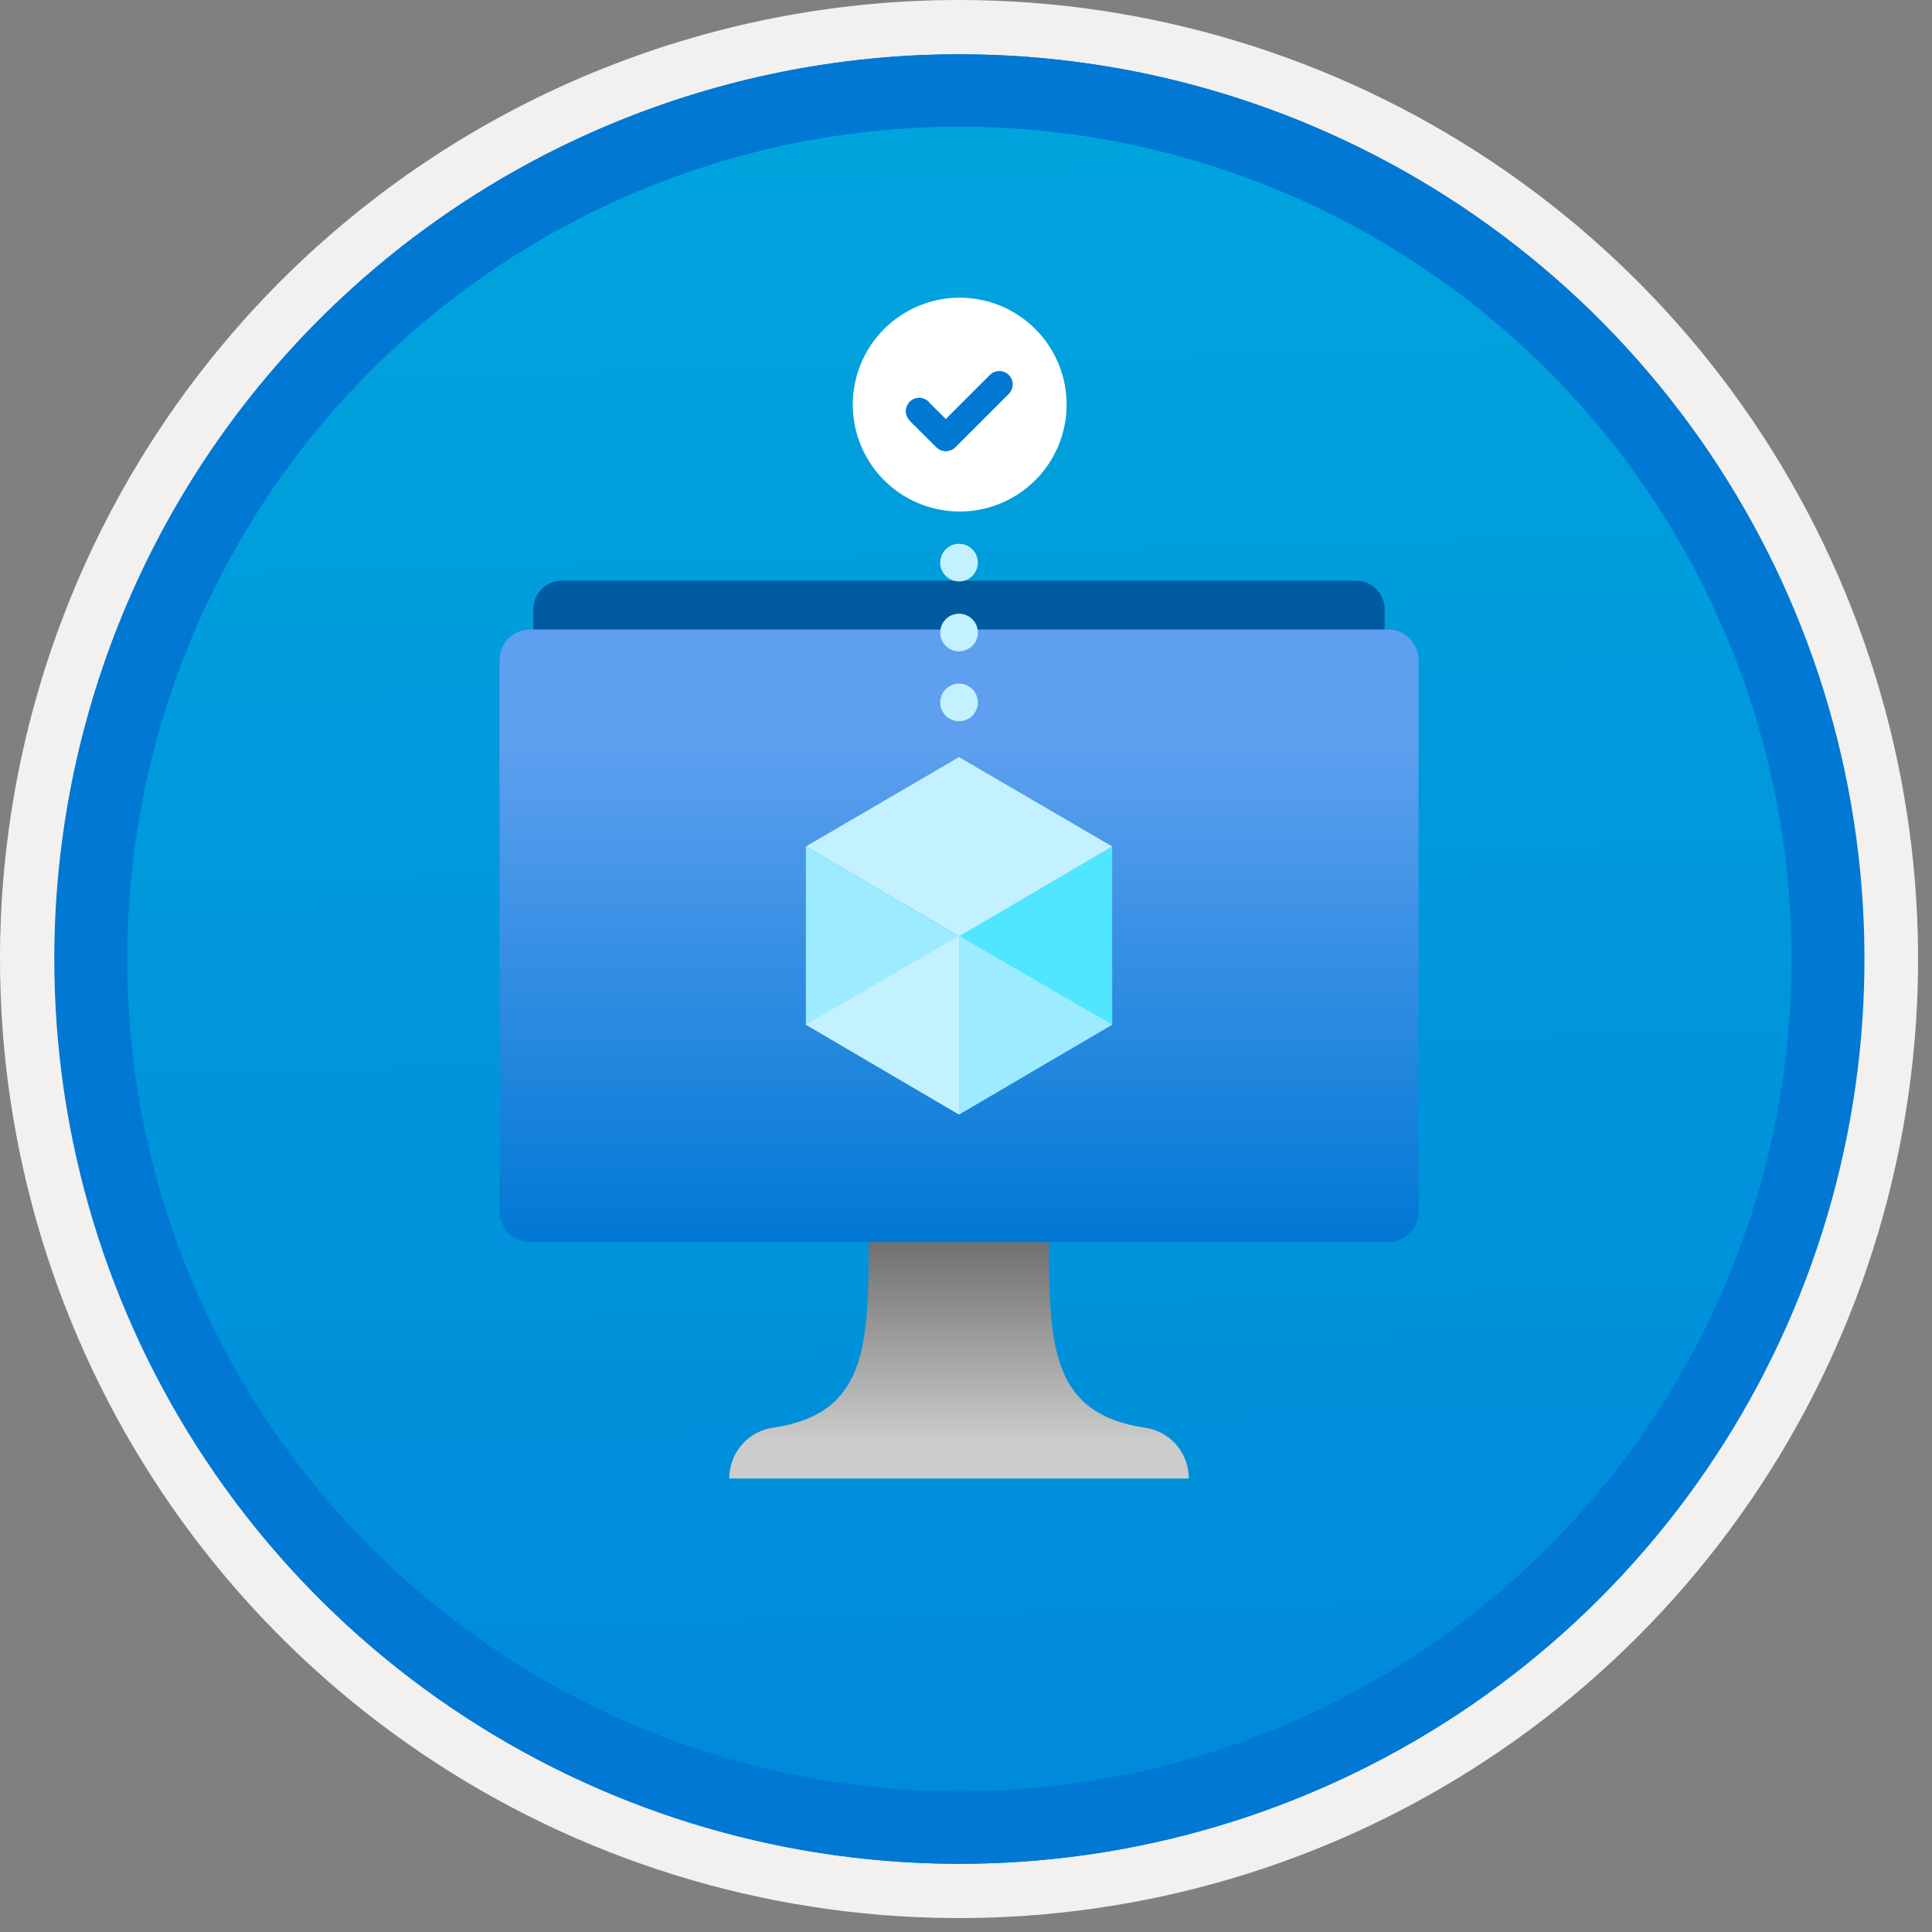 <svg width="100" height="100" viewBox="0 0 100 100" fill="none" xmlns="http://www.w3.org/2000/svg">
<rect x="0" y="0" width="100" height="100" fill="#808080" stroke="none"/>
<g clip-path="url(#clip0_1136_1101)">
<path d="M49.64 96.45C40.382 96.45 31.332 93.705 23.634 88.561C15.936 83.418 9.936 76.107 6.393 67.553C2.85 59 1.923 49.588 3.73 40.508C5.536 31.428 9.994 23.087 16.54 16.54C23.087 9.994 31.428 5.536 40.508 3.729C49.588 1.923 59 2.85 67.553 6.393C76.107 9.936 83.418 15.936 88.561 23.634C93.705 31.332 96.45 40.382 96.45 49.64C96.451 55.787 95.24 61.874 92.888 67.554C90.535 73.233 87.088 78.394 82.741 82.741C78.394 87.087 73.234 90.535 67.554 92.888C61.875 95.24 55.787 96.45 49.64 96.45V96.45Z" fill="url(#paint0_linear_1136_1101)"/>
<path fill-rule="evenodd" clip-rule="evenodd" d="M95.54 49.64C95.54 58.718 92.848 67.593 87.805 75.141C82.761 82.689 75.592 88.572 67.205 92.046C58.818 95.52 49.589 96.429 40.685 94.658C31.782 92.887 23.603 88.515 17.184 82.096C10.765 75.677 6.393 67.498 4.622 58.595C2.851 49.691 3.76 40.462 7.234 32.075C10.708 23.688 16.591 16.519 24.139 11.476C31.688 6.432 40.562 3.74 49.64 3.74C55.668 3.74 61.636 4.927 67.205 7.234C72.774 9.541 77.834 12.921 82.096 17.184C86.359 21.446 89.739 26.506 92.046 32.075C94.353 37.644 95.54 43.612 95.54 49.64V49.64ZM49.64 3.62732e-07C59.458 3.62732e-07 69.055 2.911 77.219 8.366C85.382 13.82 91.744 21.573 95.501 30.644C99.258 39.714 100.242 49.695 98.326 59.324C96.411 68.954 91.683 77.799 84.741 84.741C77.799 91.683 68.954 96.411 59.324 98.326C49.695 100.242 39.714 99.258 30.644 95.501C21.573 91.744 13.82 85.382 8.366 77.219C2.911 69.055 3.62732e-07 59.458 3.62732e-07 49.64C-0.001 43.121 1.283 36.666 3.777 30.643C6.271 24.62 9.928 19.147 14.537 14.537C19.147 9.928 24.62 6.271 30.643 3.777C36.666 1.283 43.121 -0.001 49.64 3.62732e-07V3.62732e-07Z" fill="#F2F1F0"/>
<path fill-rule="evenodd" clip-rule="evenodd" d="M92.73 49.64C92.73 58.163 90.202 66.493 85.468 73.58C80.733 80.666 74.003 86.189 66.129 89.45C58.256 92.711 49.592 93.565 41.233 91.902C32.874 90.24 25.197 86.136 19.17 80.109C13.144 74.083 9.04 66.405 7.378 58.047C5.715 49.688 6.568 41.024 9.83 33.15C13.091 25.277 18.614 18.547 25.7 13.812C32.786 9.077 41.117 6.55 49.64 6.55C55.298 6.55 60.902 7.664 66.13 9.829C71.358 11.995 76.108 15.169 80.11 19.17C84.111 23.171 87.285 27.922 89.45 33.15C91.616 38.378 92.73 43.981 92.73 49.64V49.64ZM49.64 2.81C58.902 2.81 67.956 5.557 75.657 10.702C83.358 15.848 89.36 23.162 92.905 31.719C96.449 40.276 97.377 49.692 95.57 58.776C93.763 67.86 89.303 76.205 82.753 82.754C76.204 89.303 67.86 93.763 58.776 95.57C49.691 97.377 40.276 96.45 31.718 92.905C23.161 89.361 15.848 83.359 10.702 75.657C5.556 67.956 2.81 58.902 2.81 49.64C2.811 37.22 7.745 25.31 16.527 16.528C25.309 7.745 37.22 2.811 49.64 2.81V2.81Z" fill="#0078D4"/>
<path fill-rule="evenodd" clip-rule="evenodd" d="M92.764 49.64C92.764 58.163 90.237 66.493 85.502 73.58C80.767 80.666 74.037 86.189 66.164 89.45C58.29 92.711 49.626 93.565 41.267 91.902C32.909 90.24 25.231 86.136 19.204 80.109C13.178 74.083 9.074 66.405 7.412 58.047C5.749 49.688 6.602 41.024 9.864 33.15C13.125 25.277 18.648 18.547 25.734 13.812C32.82 9.077 41.151 6.55 49.674 6.55C55.333 6.55 60.936 7.664 66.164 9.829C71.392 11.995 76.142 15.169 80.144 19.17C84.145 23.171 87.319 27.922 89.484 33.15C91.65 38.378 92.764 43.981 92.764 49.64V49.64ZM49.674 2.81C58.936 2.81 67.99 5.557 75.691 10.702C83.392 15.848 89.395 23.162 92.939 31.719C96.484 40.276 97.411 49.692 95.604 58.776C93.797 67.86 89.337 76.205 82.788 82.754C76.238 89.303 67.894 93.763 58.81 95.57C49.726 97.377 40.31 96.45 31.753 92.905C23.196 89.361 15.882 83.359 10.736 75.657C5.59 67.956 2.844 58.902 2.844 49.64C2.845 37.22 7.779 25.31 16.561 16.528C25.343 7.745 37.254 2.811 49.674 2.81V2.81Z" fill="#0078D4"/>
<path fill-rule="evenodd" clip-rule="evenodd" d="M49.674 26.476C48.579 26.476 47.509 26.152 46.599 25.544C45.689 24.936 44.98 24.071 44.561 23.06C44.142 22.049 44.032 20.936 44.246 19.863C44.459 18.789 44.987 17.803 45.761 17.029C46.535 16.255 47.521 15.728 48.594 15.514C49.668 15.301 50.78 15.411 51.792 15.829C52.803 16.248 53.667 16.958 54.275 17.868C54.883 18.778 55.208 19.848 55.208 20.942C55.208 22.41 54.625 23.818 53.587 24.855C52.549 25.893 51.142 26.476 49.674 26.476V26.476Z" fill="white"/>
<path fill-rule="evenodd" clip-rule="evenodd" d="M52.216 19.407C52.086 19.277 51.91 19.205 51.727 19.205C51.543 19.205 51.367 19.277 51.237 19.407L48.955 21.687L48.131 20.871C48.112 20.842 48.09 20.816 48.066 20.791C47.937 20.662 47.762 20.589 47.58 20.588C47.398 20.587 47.222 20.659 47.092 20.787C46.962 20.915 46.888 21.089 46.886 21.271C46.883 21.454 46.953 21.63 47.08 21.761L47.072 21.769L48.468 23.153C48.598 23.282 48.774 23.355 48.958 23.355C49.141 23.355 49.317 23.282 49.447 23.153L52.214 20.387L52.216 20.385C52.28 20.321 52.331 20.245 52.366 20.161C52.401 20.077 52.419 19.987 52.419 19.896C52.419 19.805 52.401 19.715 52.366 19.632C52.331 19.548 52.28 19.471 52.216 19.407V19.407Z" fill="#0078D4"/>
<path d="M70.201 30.057H29.079C28.268 30.057 27.61 30.714 27.61 31.525V57.961C27.61 58.772 28.268 59.429 29.079 59.429H70.201C71.012 59.429 71.669 58.772 71.669 57.961V31.525C71.669 30.714 71.012 30.057 70.201 30.057Z" fill="url(#paint1_linear_1136_1101)"/>
<path d="M71.837 32.582H27.443C26.567 32.582 25.857 33.292 25.857 34.168V62.707C25.857 63.582 26.567 64.292 27.443 64.292H71.837C72.713 64.292 73.422 63.582 73.422 62.707V34.168C73.422 33.292 72.713 32.582 71.837 32.582Z" fill="url(#paint2_linear_1136_1101)"/>
<path d="M57.567 43.813V53.035L49.64 57.686V48.437L57.567 43.813Z" fill="#50E6FF"/>
<path d="M57.567 43.813L49.64 48.464L41.712 43.813L49.64 39.188L57.567 43.813Z" fill="#C3F1FF"/>
<path d="M49.64 48.464V57.686L41.712 53.035V43.813L49.64 48.464Z" fill="#9CEBFF"/>
<path d="M41.712 53.035L49.64 48.437V57.686L41.712 53.035Z" fill="#C3F1FF"/>
<path d="M57.567 53.035L49.64 48.437V57.686L57.567 53.035Z" fill="#9CEBFF"/>
<path d="M59.179 73.885C54.475 73.145 54.291 69.762 54.291 64.292H44.962C44.962 69.762 44.804 73.145 40.1 73.885C39.451 73.956 38.851 74.266 38.417 74.754C37.983 75.242 37.744 75.874 37.748 76.527H61.531C61.535 75.874 61.297 75.242 60.862 74.754C60.428 74.266 59.828 73.956 59.179 73.885V73.885Z" fill="url(#paint3_linear_1136_1101)"/>
<path d="M49.639 30.095C50.177 30.095 50.614 29.659 50.614 29.121C50.614 28.583 50.177 28.147 49.639 28.147C49.102 28.147 48.666 28.583 48.666 29.121C48.666 29.659 49.102 30.095 49.639 30.095Z" fill="#C3F1FF"/>
<path d="M49.639 33.713C50.177 33.713 50.614 33.277 50.614 32.739C50.614 32.201 50.177 31.765 49.639 31.765C49.102 31.765 48.666 32.201 48.666 32.739C48.666 33.277 49.102 33.713 49.639 33.713Z" fill="#C3F1FF"/>
<path d="M49.639 37.331C50.177 37.331 50.614 36.895 50.614 36.357C50.614 35.819 50.177 35.383 49.639 35.383C49.102 35.383 48.666 35.819 48.666 36.357C48.666 36.895 49.102 37.331 49.639 37.331Z" fill="#C3F1FF"/>
</g>
<defs>
<linearGradient id="paint0_linear_1136_1101" x1="47.87" y1="-15.153" x2="51.852" y2="130.615" gradientUnits="userSpaceOnUse">
<stop stop-color="#00ABDE"/>
<stop offset="1" stop-color="#007ED8"/>
</linearGradient>
<linearGradient id="paint1_linear_1136_1101" x1="49.64" y1="30.057" x2="49.64" y2="59.482" gradientUnits="userSpaceOnUse">
<stop stop-color="#005BA1"/>
<stop offset="0.26" stop-color="#00589D"/>
<stop offset="0.53" stop-color="#004F90"/>
<stop offset="0.8" stop-color="#003F7C"/>
<stop offset="1" stop-color="#003067"/>
</linearGradient>
<linearGradient id="paint2_linear_1136_1101" x1="49.64" y1="64.292" x2="49.64" y2="32.582" gradientUnits="userSpaceOnUse">
<stop stop-color="#0078D4"/>
<stop offset="0.82" stop-color="#5EA0EF"/>
</linearGradient>
<linearGradient id="paint3_linear_1136_1101" x1="49.64" y1="76.527" x2="49.64" y2="64.292" gradientUnits="userSpaceOnUse">
<stop offset="0.15" stop-color="#CCCCCC"/>
<stop offset="1" stop-color="#707070"/>
</linearGradient>
<clipPath id="clip0_1136_1101">
<rect width="99.28" height="99.28" fill="white"/>
</clipPath>
</defs>
</svg>
